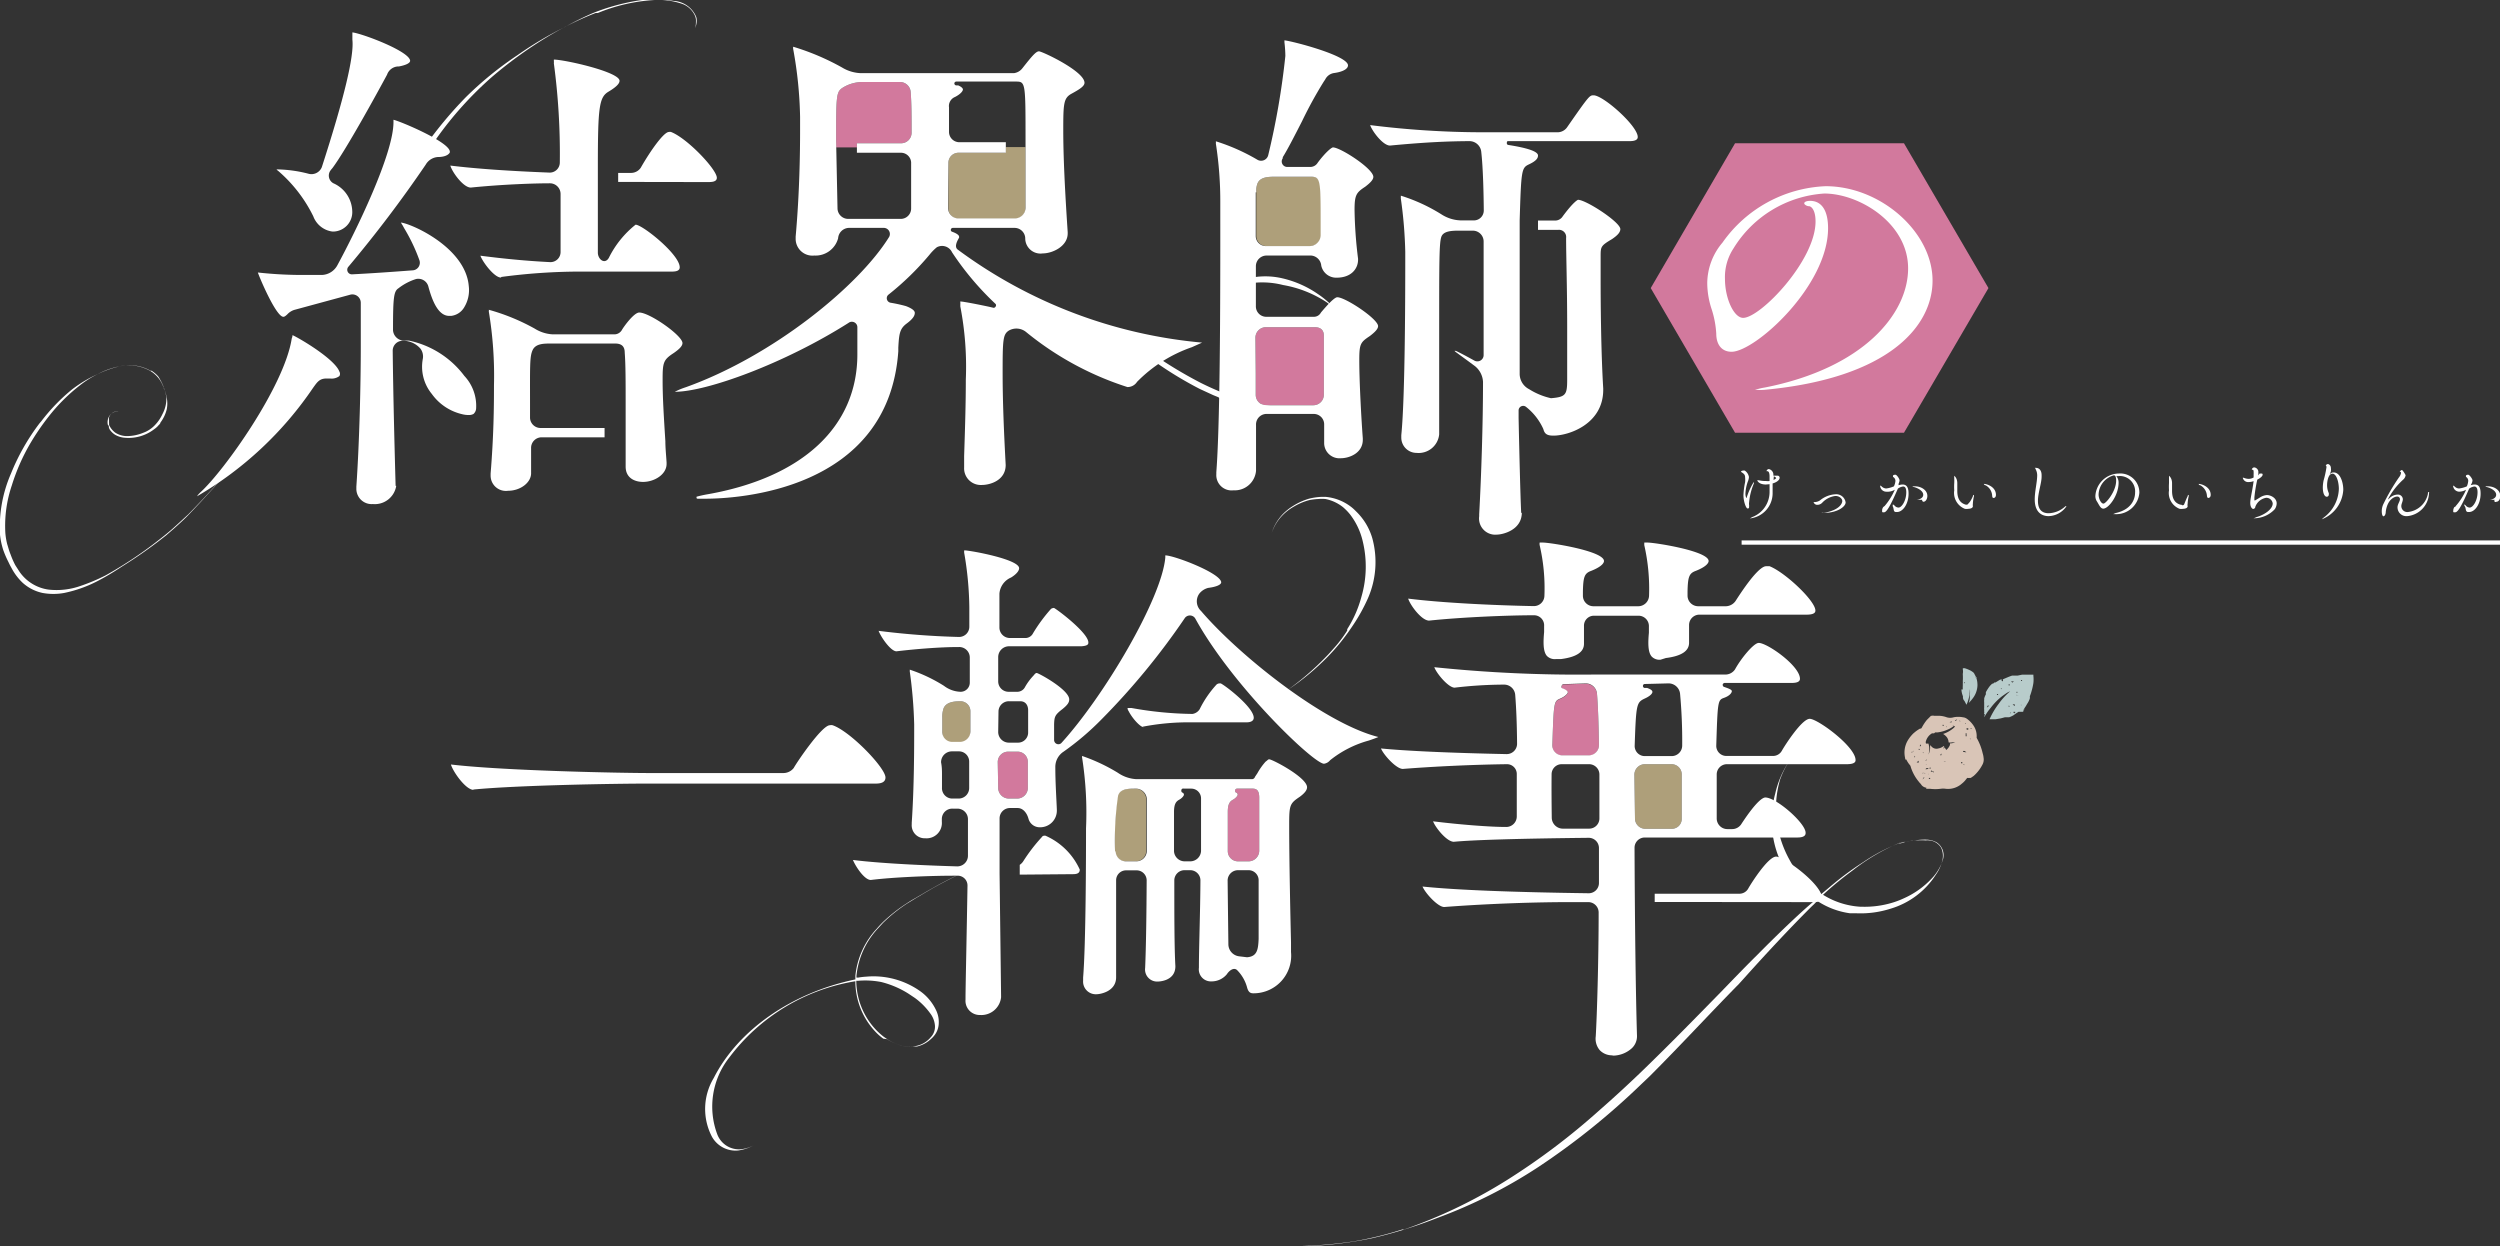 <svg xmlns="http://www.w3.org/2000/svg" width="163.67" height="81.6" viewBox="0 0 163.67 81.6"><rect x="0" y="0" width="163.67" height="81.6" fill="#333333" stroke="none"/><defs><style>.cls-1,.cls-7{fill:#fff;}.cls-2{fill:none;stroke:#fff;stroke-miterlimit:10;stroke-width:0.28px;}.cls-3{fill:#d2799d;}.cls-4{fill:#ae9f7a;}.cls-5{fill:#b8cccb;}.cls-6{fill:#d9c5b7;}.cls-7{fill-rule:evenodd;}</style></defs><g id="レイヤー_2" data-name="レイヤー 2"><g id="ロゴ"><path class="cls-1" d="M114.14,32.42a5.06,5.06,0,0,1,.11-.86,1.45,1.45,0,0,0,0-.29c0-.18-.06-.24-.21-.34a.1.1,0,0,1-.06-.07s.06-.05.13-.05a.24.24,0,0,1,.12,0,.63.63,0,0,1,.27.42.87.87,0,0,1-.07.29,2.64,2.64,0,0,0-.16.79c0,.22.06.29.09.29s0,0,0-.05a4.34,4.34,0,0,1,.46-1v0a.65.65,0,0,1,0,.11,4,4,0,0,0-.31,1.24.5.5,0,0,0,0,.16.44.44,0,0,1,0,.1c0,.08,0,.13-.1.13S114.14,32.83,114.14,32.42Zm1.47-.7c-.47,0-.57-.26-.57-.28a0,0,0,0,1,0,0l.1,0a1.82,1.82,0,0,0,.48.05h0a.63.63,0,0,0,.23,0c0-.06,0-.13,0-.2s0-.06,0-.1,0-.34-.14-.34h0s-.06,0-.06,0a.16.16,0,0,1,.16-.14.38.38,0,0,1,.29.34v.09l.16,0h.13a.14.14,0,0,1,.12.13c0,.18-.24.32-.46.38,0,.16,0,.3,0,.47s0,.13,0,.19a1.66,1.66,0,0,1-1.49,1.63h0s0,0,.16-.09a1.76,1.76,0,0,0,1.13-1.62v-.07c0-.15,0-.3,0-.46Zm.5-.3a.56.56,0,0,0,.17-.11.07.07,0,0,0,0,0c0-.05-.09-.1-.15-.13v0Z"/><path class="cls-1" d="M119.4,33.58q-.15,0-.15,0a.25.25,0,0,1,.15,0c1.06-.19,1.21-.64,1.21-.78s-.17-.33-.45-.33a1.42,1.42,0,0,0-.87.45.44.44,0,0,1-.3.13.25.25,0,0,1-.26-.18s0,0,.08,0a.68.68,0,0,0,.34-.11,1.74,1.74,0,0,1,1-.4.62.62,0,0,1,.68.54C120.82,33.18,120.27,33.58,119.4,33.58Z"/><path class="cls-1" d="M123.48,32.19a.4.4,0,0,1-.39-.4s0,0,0,0a.18.18,0,0,1,.1.06.47.47,0,0,0,.29.13h0a1.79,1.79,0,0,0,.51-.14,1,1,0,0,0,.1-.35.3.3,0,0,0-.16-.27s0,0,0-.06.07-.08.16-.08.27.27.27.37a.62.62,0,0,1-.06.21.37.37,0,0,0,0,.11.75.75,0,0,1,.26-.05c.32,0,.39.28.39.6,0,.71-.4,1.2-.75,1.2h-.08c-.18,0-.12-.23-.2-.35a.29.29,0,0,1,0-.14h0s.06,0,.12.08a.37.37,0,0,0,.25.12c.22,0,.51-.47.51-1,0-.29-.09-.38-.2-.38a.76.76,0,0,0-.35.14c-.57,1.32-.77,1.55-.91,1.55s-.12,0-.12-.14a.35.35,0,0,1,.08-.21s0,0,.09-.07a4.21,4.21,0,0,0,.66-1.06A.94.94,0,0,1,123.48,32.19Zm2.36.53s-.09,0-.36,0h-.12s0,0,.11,0,.44-.08.44-.33-.35-.43-.56-.49-.13-.05-.13-.06.07,0,.17,0c.36,0,.79.23.79.63,0,.18-.1.38-.26.38A.11.11,0,0,1,125.84,32.72Z"/><path class="cls-1" d="M129.16,32.49c0-.07.06-.09.07-.09s0,0,0,0a.37.37,0,0,1,0,.09,2.63,2.63,0,0,0-.07.49.6.6,0,0,0,0,.16v0c0,.11-.14.17-.3.17a.59.59,0,0,1-.23,0,1.12,1.12,0,0,1-.69-1.21,3.83,3.83,0,0,1,0-.47,2.85,2.85,0,0,0,0-.31v-.05a.13.13,0,0,1,0-.06s0-.06,0-.06.2.13.2.49c0,.05,0,.12,0,.17s0,.21,0,.32c0,.41.11.79.56.91h.05a.12.12,0,0,0,.11-.07C129,32.85,129.11,32.6,129.16,32.49Zm1.26-.08a.82.82,0,0,0-.43-.64c-.07,0-.11-.07-.11-.09h0c.2,0,.79.19.79.72,0,.13-.07.2-.15.2S130.43,32.54,130.42,32.41Z"/><path class="cls-1" d="M134.11,33.79c-.25,0-.9-.09-.9-1.1,0-.51.15-1.08.16-1.53v0a.84.84,0,0,0-.1-.44c0-.05-.05-.07-.05-.09s0,0,.07,0c.23,0,.37.19.37.48v.09c0,.43-.24,1.07-.24,1.59s.22.81.7.81a1.68,1.68,0,0,0,1.1-.46s.05,0,.07,0v0A1.46,1.46,0,0,1,134.11,33.79Z"/><path class="cls-1" d="M138.7,31.6c0,.86-.67,1.7-1,1.7-.19,0-.28-.26-.43-.49a.63.63,0,0,1-.09-.35A1.56,1.56,0,0,1,138.71,31a1.25,1.25,0,0,1,1.35,1.25,1.52,1.52,0,0,1-1.6,1.41c-.08,0-.12,0-.12,0s0,0,.16-.07c1.22-.27,1.28-1.13,1.28-1.34a1,1,0,0,0-1.1-1.08h-.13A.66.66,0,0,1,138.7,31.6Zm-.16-.13c0-.28-.07-.35-.15-.35h0a1.35,1.35,0,0,0-1,1.25c0,.28.16.6.32.6S138.54,32.17,138.54,31.47Z"/><path class="cls-1" d="M143.22,32.49c0-.07.06-.09.07-.09v0a.31.31,0,0,1,0,.09,2.63,2.63,0,0,0-.07.49.38.38,0,0,0,0,.16v0c0,.11-.14.17-.3.17a.59.59,0,0,1-.23,0,1.11,1.11,0,0,1-.69-1.21,3.83,3.83,0,0,1,0-.47c0-.07,0-.22,0-.31a.43.43,0,0,0,0-.05v-.06s0-.06,0-.06.2.13.2.49v.17c0,.11,0,.21,0,.32,0,.41.11.79.55.91h.06A.11.11,0,0,0,143,33C143.06,32.85,143.16,32.6,143.22,32.49Zm1.26-.08a.85.85,0,0,0-.43-.64c-.07,0-.11-.07-.11-.09h0c.19,0,.79.19.79.72,0,.13-.08.2-.15.2S144.49,32.54,144.48,32.41Z"/><path class="cls-1" d="M147.93,31l.1,0c.06,0,.1,0,.1.08s-.13.21-.35.32a9.45,9.45,0,0,0-.19,1.17c0,.12,0,.19,0,.19h.05l.28-.17a1,1,0,0,1,.49-.18c.22,0,.64.17.64.55a.71.71,0,0,1-.12.37,1.86,1.86,0,0,1-1.36.6h-.05s.06,0,.19-.07c.56-.16,1.08-.53,1.08-.9a.42.42,0,0,0-.43-.37.92.92,0,0,0-.71.59c0,.09-.09.14-.14.14s-.19-.1-.19-.39.13-.75.22-1.43a1.05,1.05,0,0,1-.33.06.36.36,0,0,1-.38-.28s0,0,0,0a.11.11,0,0,1,.07,0,.81.81,0,0,0,.32.07.65.65,0,0,0,.32-.09l0-.23a.38.38,0,0,0,0-.1c0-.13,0-.18-.12-.18h0s0,0,0,0a.17.17,0,0,1,.17-.15.31.31,0,0,1,.26.26c0,.08,0,.17,0,.27h0Z"/><path class="cls-1" d="M152,34s0,0,.12-.11a2.43,2.43,0,0,0,1-1.88c0-.46-.16-1-.42-1s-.35.47-.35.76a1.23,1.23,0,0,0,.11.51.26.26,0,0,1,0,.11.13.13,0,0,1-.13.13c-.15,0-.26-.23-.26-.61a2.48,2.48,0,0,1,.05-.45,6.48,6.48,0,0,0,.19-.87.16.16,0,0,0-.05-.13s0,0,0,0,.08-.08.14-.08.2.08.2.27a.62.62,0,0,1,0,.18c0,.07-.07.18-.08.23a.16.16,0,0,0,0,0l0,0a.3.3,0,0,1,.26-.13c.44,0,.63.66.63,1.14A2.21,2.21,0,0,1,152,34,0,0,0,0,1,152,34Z"/><path class="cls-1" d="M156.42,32.63l0,0a.79.79,0,0,1,.54-.25.32.32,0,0,1,.35.3c0,.15-.1.31-.1.44a.39.39,0,0,0,.44.4,1.5,1.5,0,0,0,1.3-1.19c0-.06,0-.12.07-.12s0,0,0,.05v.08a1.57,1.57,0,0,1-1.42,1.45.58.58,0,0,1-.64-.58v0c0-.2.16-.38.16-.53a.17.17,0,0,0-.19-.17c-.17,0-.64.19-.74,1,0,.19-.09.29-.15.29s-.11-.13-.11-.33a1.08,1.08,0,0,1,.12-.5,13.31,13.31,0,0,1,1-1.71.65.65,0,0,0,.14-.3s0-.07-.09-.09,0,0,0,0,.1-.1.15-.1.24.32.24.34a.46.46,0,0,1-.17.3,4.69,4.69,0,0,0-1,1.3Z"/><path class="cls-1" d="M161,32.19a.41.41,0,0,1-.4-.4s0,0,0,0a.28.28,0,0,1,.1.06.43.43,0,0,0,.29.13h0a1.79,1.79,0,0,0,.51-.14,1.11,1.11,0,0,0,.09-.35.29.29,0,0,0-.15-.27s0,0,0-.06.07-.08.15-.08.28.27.28.37a.62.62,0,0,1-.06.21l-.06.11a.75.75,0,0,1,.26-.05c.33,0,.39.28.39.6,0,.71-.39,1.2-.75,1.2h-.07c-.18,0-.13-.23-.2-.35a.35.35,0,0,1-.06-.14h0s.06,0,.12.08a.35.35,0,0,0,.24.12c.23,0,.52-.47.52-1,0-.29-.09-.38-.21-.38a.74.74,0,0,0-.34.14c-.57,1.32-.77,1.55-.92,1.55s-.12,0-.12-.14a.43.43,0,0,1,.08-.21s.06,0,.09-.07a4,4,0,0,0,.67-1.06A.94.94,0,0,1,161,32.19Zm2.36.53s-.1,0-.37,0h-.11s0,0,.11,0,.43-.08.43-.33-.34-.43-.56-.49-.12-.05-.12-.06.06,0,.16,0c.37,0,.79.23.79.63,0,.18-.09.38-.26.38A.08.08,0,0,1,163.33,32.72Z"/><line class="cls-2" x1="114.02" y1="35.52" x2="163.67" y2="35.52"/><path class="cls-3" d="M82.21,24.45v1.42a.68.68,0,0,0,.7.66H86a.69.69,0,0,0,.67-.7c0-.69,0-1.38,0-1.78,0-.76,0-1.49,0-2.07,0-.37-.21-.56-.6-.56h-3.2a.69.69,0,0,0-.68.7Z"/><path class="cls-4" d="M82.25,12.59c0,.23,0,1.19,0,2.87a.66.66,0,0,0,.66.65h2.88a.73.73,0,0,0,.71-.69c0-.14,0-.29,0-.66,0-2.95,0-3.19-.63-3.19H83.52c-.45,0-1,0-1.19.43A1.28,1.28,0,0,0,82.25,12.59Z"/><path class="cls-1" d="M80.75,32.1a1,1,0,0,1-1.12-1.05v-.13c.18-2.35.26-7.37.26-14.92V13.31A24.62,24.62,0,0,0,79.6,9.4a.68.68,0,0,0,0-.15h0a13.06,13.06,0,0,1,2.74,1.22.48.48,0,0,0,.69-.32,49.5,49.5,0,0,0,1.12-6.49,8.67,8.67,0,0,0-.06-.89V2.64c.59.07,4.16,1,4.16,1.64,0,.23-.33.42-.9.5a.77.77,0,0,0-.59.42l-.1.15a27.53,27.53,0,0,0-1.42,2.59c-.46.9-.94,1.84-1.26,2.35l0,.07a.36.36,0,0,0,.28.57h1.5a.57.57,0,0,0,.51-.28c.49-.66.9-1,1-1,.48,0,2.64,1.39,2.64,1.93,0,.17-.17.37-.54.65-.58.38-.69.54-.69,1.52a28.53,28.53,0,0,0,.23,3.19V17c0,.59-.44,1.18-1.41,1.18a1,1,0,0,1-1-.79.72.72,0,0,0-.67-.66H82.91a.7.7,0,0,0-.69.7v2.61a.68.68,0,0,0,.66.7H86a.52.52,0,0,0,.48-.28c.79-.94,1-1,1.07-1,.53,0,2.67,1.42,2.67,1.89,0,.17-.17.37-.54.65-.61.41-.69.5-.69,1.58,0,1.47.14,3.92.23,5.12v.09c0,.88-.89,1.21-1.44,1.21a1,1,0,0,1-1.09-1l0-.94v-.3a.68.68,0,0,0-.69-.66H82.88a.69.69,0,0,0-.65.72c0,1.39,0,2.74,0,3A1.4,1.4,0,0,1,80.75,32.1Zm1.46-7.65v1.42a.68.68,0,0,0,.7.66H86a.69.69,0,0,0,.67-.7c0-.69,0-1.38,0-1.78,0-.76,0-1.49,0-2.07,0-.37-.21-.56-.6-.56h-3.2a.69.69,0,0,0-.68.7Zm0-11.86c0,.23,0,1.19,0,2.87a.66.66,0,0,0,.66.65h2.88a.73.73,0,0,0,.71-.69c0-.14,0-.29,0-.66,0-2.95,0-3.19-.63-3.19H83.52c-.45,0-1,0-1.19.43A1.28,1.28,0,0,0,82.25,12.59Zm17.38,21c-.07-1.37-.17-6.17-.17-6.22v-.48a.3.3,0,0,1,.49-.25,3.86,3.86,0,0,1,1.13,1.45c.08.32.25.43.66.43,1,0,3.26-.75,3.26-3v-.09c-.15-2.43-.17-5.78-.17-7.11V16.82c0-.68,0-.72.75-1.17.37-.25.54-.45.54-.65,0-.46-2.25-1.92-2.77-1.92,0,0-.26.08-1,1.08a.59.59,0,0,1-.52.28h-1.1v.61H102a.47.47,0,0,1,.53.53c0,1.23.07,3.17.07,5.82,0,1.55,0,2.48,0,3.46s-.09,1.13-1.06,1.21a4.51,4.51,0,0,1-1.43-.59,1.13,1.13,0,0,1-.62-1c0-1.88,0-3.33,0-4.62,0-1.69,0-5.44,0-5.44.1-3.29.12-3.43.61-3.66s.59-.41.59-.58c0-.32-1-.54-1.94-.69a.11.11,0,0,1-.1-.13c0-.06,0-.12.09-.12h7.95c.35,0,.53-.09.53-.27,0-.73-2.26-2.73-2.89-2.73-.26,0-.28,0-1.72,2.07a.77.77,0,0,1-.61.35H97a59.56,59.56,0,0,1-7.3-.47c.15.43.85,1.34,1.3,1.34,2.43-.23,3.82-.28,5.18-.29a.78.78,0,0,1,.79.66c.13,1.12.16,2.87.17,3.87a.65.65,0,0,1-.66.66h-.81a2.46,2.46,0,0,1-1.26-.37,11.38,11.38,0,0,0-2.7-1.25V13A29,29,0,0,1,92,16.49c0,2.3,0,9.44-.26,12v.16a1,1,0,0,0,1,1,1.35,1.35,0,0,0,1.48-1.21c0-.49,0-1.24,0-2.14,0-1.34,0-3,0-4.65,0-4.48,0-5.73.14-6.14s.75-.41,1.22-.41h.84a.71.71,0,0,1,.71.72v2.38c0,1.15,0,2.93,0,5.06a.41.41,0,0,1-.62.34c-.52-.29-1-.54-1.2-.63l-.09,0,.09.08.78.57.46.34A1.41,1.41,0,0,1,97.09,25c0,2.66-.11,6.12-.25,8.67v.13A1.06,1.06,0,0,0,98,35C98.34,35,99.63,34.73,99.63,33.56Z"/><path class="cls-1" d="M31,51.71c-.5,0-1.33-1.16-1.48-1.66,3.58.42,11.31.56,13,.56h8.77a.86.86,0,0,0,.68-.34c.11-.23,1.82-2.79,2.36-2.79a.42.42,0,0,1,.18,0c1.16.4,3.46,2.79,3.46,3.42,0,.27-.21.4-.63.4H42.34c-1.89,0-8.36.1-11.36.39Z"/><path class="cls-5" d="M129.29,44.11l0,0-.13-.11,0,0,0,0,0,0,0,0h0a1.16,1.16,0,0,0-.26-.15,2.18,2.18,0,0,0-.23-.09.25.25,0,0,0-.17,0v.05a.82.82,0,0,1,0,.31,3.87,3.87,0,0,1,0,.48h0a.77.77,0,0,1,0,.15v.15a1.94,1.94,0,0,0,0,.24h0l0,0h0l0,0h0s0,0,0,0v0h0s0,0,0,0h-.09a1.34,1.34,0,0,0,.1.44l0,.08a.33.33,0,0,0,.1.23,0,0,0,0,1,0,0l.13.25.07-.16a2.43,2.43,0,0,0,.15-.88.43.43,0,0,1,0-.05h0a.14.14,0,0,0,0,.06,1.2,1.2,0,0,1,0,.38c0,.17,0,.35-.07.53v0a2.61,2.61,0,0,0,.27-.31,1.47,1.47,0,0,0,.3-.82,1.52,1.52,0,0,0-.06-.47,1.73,1.73,0,0,0-.18-.36m-.58,1.47s0,0,0,0v0h0a0,0,0,0,1,0,0s0,0,0,0h0s0,0,0,0m-.15-.46,0,0h0s0,0,0,0h0l0,0v0h0s0,0,0,0h0m-.11-.42h0a0,0,0,0,1,0,0h0s0,0,0,0,0,0,0,0h0Zm0,.21h0v0h0s0,0,0,0h0v0l0,0h0a0,0,0,0,1,0,0h0l0,0Zm.2.14h0l0,0h0Zm.09,0h0Zm-.07-.17v0h-.06l0,0v0l.06,0Zm0-.07v-.1l.05,0Zm-.1-.25h0Zm.64,1v-.1l0,0ZM128.75,44h0v0h-.05Zm0,0h0l0,0h0v0h0v0h0v0h0l0,0h0Zm.59.75h0Zm-.58-.26h0v0h0l0,0m.2.16h0l0,0Zm0-.11-.05,0h0l0,0v0h0v0h0a.1.1,0,0,0,.08,0v0Zm0,0h0v0h0v0h0m.43.46,0,0v0h0s0,0,0,0v0Zm-.58-.78h0l0,0Zm.65.71h0l0,0h0Zm0-.15h0s0,0,0,0h0l0,0h0l0,0h0l0,0h0v0h0Zm-.52-.63,0,0h0Zm.42.36a0,0,0,0,1,0,0h0v0l0,0,0,0Zm-.54-.77h0l0,0v0h0v0Zm.35.42v0l0,0h0a0,0,0,0,1,0,0h0Zm.18.21v-.07l.08.06Zm2.85,2.23h0l-.05,0-.17.11-.15.11a1.64,1.64,0,0,1-.3.14h0l-.09,0-.07,0-.12,0h0l-.26.07-.35.06-.32,0h-.07a5,5,0,0,1,.59-1,4.41,4.41,0,0,1,.76-.83l0,0a1.15,1.15,0,0,0-.27.14l0,0-.23.16a4,4,0,0,0-.39.34,4.19,4.19,0,0,0-.39.45,3.5,3.5,0,0,0-.41.6h0v-.07l.05-.12-.06,0a.25.25,0,0,1,0-.08h0a.11.11,0,0,0,0-.08v-.06h0l0,0h0v-.09h0a.51.51,0,0,1,0-.13v0l0-.09s0,0,0,0h0v0c0-.08,0-.17,0-.26a.57.57,0,0,1,0-.14.36.36,0,0,0,0-.1,1.09,1.09,0,0,1,.11-.27l0-.08,0-.06a2.65,2.65,0,0,1,.28-.43v0l.13-.13.06,0,.09-.08,0,0h0l0,0,.07,0,0,0,.31-.19h0l.08,0,.07,0-.08.06.11.06v-.14l.21-.09c.12-.05.26-.11.39-.15l.12,0H132l.09,0,.29-.06h.24l.21,0h.29l0,0a.11.11,0,0,1,0,.06,2.1,2.1,0,0,1,0,.5,4.28,4.28,0,0,1-.13.56,2.47,2.47,0,0,1-.1.29.78.78,0,0,1,0,.14,1.27,1.27,0,0,1-.17.35l-.1.17-.1.15,0,.07h0v0h0v0h0s0,0-.06,0h0v0h0l0,.06,0,0h0l0,0h0s0,0,0,0l0,0,0,0,.05,0-.08.08h-.13s0,0,0,0m-.32.14v0h.07v0h0v0a0,0,0,0,0,0,0h0Zm-.16-.14s0,0,0,.06,0,0,0,0l0,0a.13.13,0,0,1,.06.05h0v0a.06.06,0,0,0,0-.05l0,0v0h.05v0h0l0,0v-.06s0,0,0,0h-.1l0,0s0,0,0,0Zm.25-.13s0,0,0,0h0l0,0v0a0,0,0,0,0,0,0h0v-.06h0a0,0,0,0,0,0,0h0l0,0v.07h0v0h0Zm.62-.5v0h.07v0h0a0,0,0,0,0,0,0h0Zm-.39.14h0a0,0,0,0,0,0,.05.07.07,0,0,0,.06,0h0v0s0,0,0,0h0a.06.06,0,0,0-.08,0m-.7.53h0v0h.06a0,0,0,0,0,0-.06h0v0h0a.05.05,0,0,0,0,0h0a.08.08,0,0,0,0,0v0h0m.76-.79h0s0,0,0,0h0v0h0a0,0,0,0,0,0,0h0Zm-.75.52v0l0,0h0v-.05h0a0,0,0,0,0,0,0h0Zm.25-.13v-.06l0-.06h-.14l0,0,0,0Zm-1.11.76h0s0,0,0,0,0,0,0,0,0,0,0,0l0,0h0a0,0,0,0,0,0-.05h0m.7-.68h0l.08,0-.05-.08,0,0h0v0h0Zm.8-.75a.08.08,0,0,0,0,0h0v0h0s0,0,0,0,0,0,0,0h0Zm-.26-.07a.08.08,0,0,0,0,.08h0a0,0,0,0,0,.06,0h0a.11.11,0,0,0,.07,0l0,0h0v0h0a.15.15,0,0,1-.15-.05l-.05,0Zm-.23.09h0s0,0,0,0,0,0,0,0h0V45.6h-.07Zm.22-.17h0s0,0,0,0,0,0,0,0h0l.05,0v-.07h-.05m.29-.71a0,0,0,0,0,0,0v0h.07v-.06h-.06Zm-2.24,1.75.16-.13-.1,0Zm.92-1.06h.15v0h-.12s0,0,0,0v0h0v0h0l0,0h-.08a0,0,0,0,0,0,0v0h0a0,0,0,0,0,0,0v0s0,0,0,0h0s0,0,0,0m.56-.4a0,0,0,0,0,0,0h0l0,0h.07l0-.07h-.07Zm-.75.63h.06v-.06h-.08Zm.29-.37a0,0,0,0,0,0,0s0,0,0,0h0l0,0v-.07l-.06,0Zm.7-.44.11-.08-.19,0Zm-1,.56v0h.06v0h0s0,0,0,0l0,0h0Zm0-.57h.08v0h0v0s0,0,0,0h0Zm-.93,1.89h0m2.48-.09,0,0,0,0"/><path class="cls-6" d="M127,48.41h0l0,0,0,0a0,0,0,0,1,0,0s0,0,0,0m.12,0h0v0h.06a0,0,0,0,1,0,0v0h0s0,0-.06,0m.07-.27s0,0,0,0,0,0,0,0v0h0s0,0,0,0a.43.43,0,0,0,0,0m.14,0h0l0,.06h0s0,0,0,0m.33.25h0l0,0Zm-.53.12h0l0,0Zm-.3.11h0v0Zm0,0h0Zm-.13,0h0v0h0Zm.77,0h0v0Zm-1.38,2.63.05-.08h0s0,0,0,0h0a0,0,0,0,0,0,0v0Zm-.22-.28.05-.12H126v0l-.07.05h0Zm1,.13h-.05l.06,0H127l0,0h0l0,0h0m-.64-.23a.07.07,0,0,1,0,.06v0h-.08s0,0,0,0h0l0-.06.11,0h0l0,0h0l0,0m-.32-.14v0h0a0,0,0,0,1,0,0H126l0,0h-.09Zm.9.06h0s0,0,0,0a0,0,0,0,1,0,0h0s0,0,0,0,0,0,0,0h0m.3,0,0-.07h0s0,0,0,0v.06Zm-.44-.16h-.11l0,0,0,0,0,0h.06s0,0,0,0h0Zm1,.14,0,0v0h0s0,0,0,0h0a0,0,0,0,1,0,0h0s0,0,0,0h0v0h0v0h0Zm-.07-.16v0h0a0,0,0,0,1,0,0h0v0h0s0,0,0,0Zm-1.65-.31h0s0,0-.06,0,0,0,0,0h0l.07-.07.12,0,0,0v0a.1.1,0,0,1,0,.05m.47,0v-.05h0v0h0v0Zm-.86-.13h0s0,0,0,0,0,0,0,0h0v0l0,0Zm1.16.31h0v0h0s0,0,0,0h0s0,0,0,0h-.08m.8.18s0,0,0,0h.05v0h0v0h-.06v0Zm-1.22-.18h0v0h0s0,0,0,0h-.11l.05-.09.07.08h0a.06.06,0,0,1,.07,0s0,0,0,.07m-.22-.08,0,0v0s0,0,0,0v0H126s0,0,0,0a.08.08,0,0,1,0,0H126m-.09.07v.06h-.06v0h0v0Zm0,.07v0H126s0,0,0,0h0v0Zm.14,0h0s0,0,0,0h0v0l-.05,0v-.05Zm.21,0h0a.08.08,0,0,1,0,.08v0h0l0-.09Zm.13-.33h0a0,0,0,0,1,0,0h0v0h0a.08.08,0,0,1-.07,0s0,0,0-.05h0v0h0a0,0,0,0,1,0,0h.1l0,0v0h0v0a0,0,0,0,1,0,0h0v0h0s0,0,0,0h0v0s0,0,0,0a0,0,0,0,1,0,0h0a0,0,0,0,1,0,0h0Zm-.23-.27s0,0,0,0h0a.1.1,0,0,1-.09,0s0,0,0,0v0h.08m-.67-.13.13-.11,0,.13Zm.32,0s0-.08,0-.1v0l0,0,0,0h0v0h0s0,0,0,0v0h0v0h-.09m.33,0,.09-.1,0,.06Zm-.7-.21,0,0v0h0s0,0,0,0,0,0,0,0h0l0,0,0-.06h0a.43.43,0,0,0,0-.05l0,0h0l0,0v0s0,0,0,0h-.1l0,0s0,0,0,0,0,0,0,0h0v0s0,0,0,0h0l0,0h0s0,0,0,0l0,0,0,0,0,0h.06s0,0,.07,0l0,0h0l0,0a.09.09,0,0,1,0,.07l0,0m3.17.46v0h0s0,0,0,0h0l.05,0,0,.08Zm-1.77-.36a0,0,0,0,1,0,0h-.06a0,0,0,0,1,0,0h.06Zm1.61.24h0a0,0,0,0,1,0,0h.09l0,.07h-.08Zm-.18-.19h0l0,0s0,0,0,0h0v0l.07,0Zm-.55-.19v0l-.05,0v0h.06v0h0s0,0,0,0h0s0,0,0,0h-.08Zm-.55-.19v.11l-.09,0Zm.88,0h0s0,0,0,0,0,0,0,0h0v0l0,0Zm1.17.17-.06,0v0h0s0,0,0,0a0,0,0,0,1,0,0h0a0,0,0,0,1,0,0h0a0,0,0,0,1,0,0h0v0h0s0,0,0,0h0Zm-1.9-.47,0-.12h.08Zm0-.19a.76.76,0,0,1-.35.16.43.43,0,0,1-.45-.13l-.09-.09,0,0h0V49a1,1,0,0,1-.11.4h0a.1.1,0,0,1,0,0l0,0h0l0,0a1.19,1.19,0,0,0,0-.72v0l-.06,0,0,0H126l0,0v0h.09a.24.24,0,0,1,0-.17.89.89,0,0,1,.29-.43l.1-.07.07,0h0l.07,0,.07-.06v0l.14,0a2.25,2.25,0,0,0,.69-.19,1.49,1.49,0,0,0,.39-.23l.06,0,0,0h0a0,0,0,0,1,0,0v0s0,0,0,0,0,0,0,0v0h0a.06.06,0,0,1,0,0s0,0,0,0h0v0h0v0h0s0,0,0,0v0h0l0,0h0l0,0h0v.06h0a0,0,0,0,1,0,0h0l-.07.07h0a2,2,0,0,1-.69.39h0a.88.88,0,0,1,.25.22.59.59,0,0,1,.11.33.42.42,0,0,0,.22,0H128v0h0l0,0h0a.94.94,0,0,1-.34.07h0l0,.05v0s0,0,0,.05a.83.83,0,0,1-.24.33m1.11.13a.08.08,0,0,1,0-.06h0a.06.06,0,0,1,0,0h0l0,0h0a.1.1,0,0,1,.09,0h0l.11.07h0a.06.06,0,0,1-.07,0m1-.2.05-.08h0s0,0,0,0v0Zm-.11-.12h0s0,0,0,0,0,0,0,0l0,0s0,0,0,0,0,0,0,0v0Zm.39,0-.05,0v0h.05a0,0,0,0,1,0,0h0Zm-.84-.44h-.07l0,0h0l0,0h.05l0,0Zm-.54-.18v0h0v0h.05v0Zm.4.06h0a0,0,0,0,1,0,0,0,0,0,0,0,0,0h.05a0,0,0,0,1,0,.05h0m.07-.08v0h0l0,0h0v0Zm-.07-.06s0,0,0,0h0v0l-.05,0v0h0m-.21-.07v0l-.06,0V48h.05a0,0,0,0,1,0,0m.31,0h0a0,0,0,0,1,0,0h0v0s0,0,0,0m-.3-.27a.06.06,0,0,1,0-.05h0v0l0,0h.11v.08h0a.13.13,0,0,1-.11,0m-.25-.16a0,0,0,0,1,0,0h0v0h0V47.6h0m.56.06h0v0h-.05s0,0,0,0h0s0,0,0,0h0s0,0,0,0h0v0h0s.05,0,.05,0a.06.06,0,0,1,0,.06l0,0h-.07m-.35-.38,0,0h.07v.05Zm-.28-.12-.07,0,0,0h-.08a0,0,0,0,0,0,0v0l.08,0v0l0-.06.06.06-.06,0h.05ZM128,47v0h0a0,0,0,0,1,0,0h0v0h0s0,0,0,0Zm.11.07-.05.13-.08,0Zm-.26,0h0s0,0,0,.06a0,0,0,0,0,0,0l0,0h0l0,0h0s0,0,0,0,0,0,0,0l0,0h0s0,0,0,0m-.35,0h0s0,0,0,0h0v0h0V47h0Zm.27.09,0,.07-.14,0Zm.15.3v0h0s-.07,0-.09,0h0a0,0,0,0,1,0,0h0a.07.07,0,0,1,.09,0m-.66,0h0s0,0,0,0h0l-.08,0,0-.07h.05m.17.1s0,0,0,0h0v0h.07a.06.06,0,0,1,0,0h0Zm.06,0h0v0h0v.05h-.05v0m-1.71,1.13.07.08,0,0,0,0h0l0,0-.08.07Zm-.13.09h0l0,0h0s0,0,0,0,0,0,0,0h-.15v0h0v0h0m-.38,0h0a0,0,0,0,1,0,0v0s0,0,0,0v0h0s0,0,0,0h0l0,0a0,0,0,0,1,0,0h0m.55.21h.08l0,.07h-.1l-.05,0,0,0h0a0,0,0,0,1,0,0h0v0h.06v0l0,0h.06v0m-.18.08h0v0h0v0h0m0-.06v0h0v0h-.06l0,0h0s0,0,0,0h0Zm0,.08h0v0h0v0h0Zm.4.06h.07s0,0,0,0v.05l0,0h0l0,0s0,0,0,0h0m-.63-.15-.07.06h0l-.08.06,0-.06.1,0,0-.06Zm0,.23v0h0s0,0,0,0,0,0,0,0h0a.05.05,0,0,1,0,0Zm2,.48a.09.09,0,0,1,.08,0l0,0s0,0,0,0h0a.15.15,0,0,1-.13,0s0,0,0,0Zm-2.28,0h0v0h0v0h0a0,0,0,0,1,0,0h0Zm1.08,1.77.17,0h.08a2.75,2.75,0,0,0,.7,0,1.15,1.15,0,0,1,.33,0,1.35,1.35,0,0,0,.77-.14,1.26,1.26,0,0,0,.28-.19,1.58,1.58,0,0,0,.23-.22l.07-.09.06-.07a.12.12,0,0,1,.05,0s0,0,0,0a.31.31,0,0,0,.1,0h0v0h.08l.19-.13a2.48,2.48,0,0,0,.56-.71.71.71,0,0,0,.09-.49,1.36,1.36,0,0,0-.06-.29,3.61,3.61,0,0,0-.39-1,.24.24,0,0,1,0-.08,1.25,1.25,0,0,0-.16-.65,1.73,1.73,0,0,0-.49-.53.51.51,0,0,0-.25-.09,1.56,1.56,0,0,0-.61,0,.77.77,0,0,1-.45,0,1.61,1.61,0,0,0-.53-.1l-.31,0a.22.22,0,0,0-.13,0l-.06,0-.27.27a3.08,3.08,0,0,0-.32.48.22.22,0,0,1-.07.09l-.06,0a2.61,2.61,0,0,0-.3.2l-.12.1a2.29,2.29,0,0,0-.36.44,1.56,1.56,0,0,0-.19,1.21.19.19,0,0,0,0,.07v0h.07v0h0v0h0v0h0a1.66,1.66,0,0,0,.23.36.23.23,0,0,1,.06.12,2.81,2.81,0,0,0,.55,1,.27.27,0,0,0,.07.08,1.47,1.47,0,0,1,.1.13.49.49,0,0,0,.31.16"/><path class="cls-1" d="M33.26,32.13a1,1,0,0,1-1.14-1V31c.2-2.45.22-4.3.22-5.78A25.53,25.53,0,0,0,32,20.39a.23.23,0,0,0,0-.11h0a13.61,13.61,0,0,1,3,1.23,2.46,2.46,0,0,0,1.2.38h4a.57.57,0,0,0,.51-.28c.11-.2.79-1.15,1.14-1.15.68,0,2.83,1.51,2.83,2,0,.18-.18.38-.57.65-.69.45-.73.62-.73,1.78s.08,2.4.18,4c0,.44.05.9.08,1.39v.09c0,.7-.81,1.18-1.54,1.18-.55,0-1.14-.26-1.14-1V29.35l0-.84c0-.51,0-.81,0-1.09s0-.55,0-1c0-1.37,0-2.56-.06-3.33,0-.41-.2-.6-.63-.6h-4.2c-.46,0-1,0-1.2.43s-.17,1.05-.17,3.86v.59a.69.69,0,0,0,.7.65h4.18v.61H35.44a.69.69,0,0,0-.67.71l0,1.6C34.8,31.58,34.08,32.13,33.26,32.13Zm-.43-14a39.38,39.38,0,0,1,5.08-.35H44c.34,0,.5-.09.5-.28,0-.84-2.44-2.79-2.89-2.79a6.4,6.4,0,0,0-1.75,2.17.64.64,0,0,1-.1.13c-.28.25-.62-.1-.62-.47,0-2,0-5.54,0-5.54,0-4,.08-4.63.7-5s.72-.58.72-.71c0-.58-3.56-1.38-4.3-1.39V4a.66.66,0,0,1,0,.15,44.5,44.5,0,0,1,.39,6.48.66.66,0,0,1-.67.67c-2.6-.1-4.78-.25-6.5-.46.14.46.86,1.44,1.34,1.44C32.9,12.07,35,12,36,12a.7.7,0,0,1,.7.69l0,3.82a.66.66,0,0,1-.7.65c-1.57-.08-3-.22-4.55-.42.16.44.92,1.43,1.34,1.43ZM23.06,13.8A2.06,2.06,0,0,0,21.83,12a.57.57,0,0,1-.2-.83,1.83,1.83,0,0,1,.13-.16c.89-1.19,2.93-4.91,3.58-6.12a.8.8,0,0,1,.78-.54c.48-.09.74-.23.73-.38-.06-.62-3.12-1.77-3.78-1.85l0,.48c.12,1.06-.53,3.79-2,8.34a.73.73,0,0,1-.89.43,8.73,8.73,0,0,0-2-.28h-.08a1,1,0,0,0,.15.13l.1.09a9.31,9.31,0,0,1,2.16,2.85,1.55,1.55,0,0,0,1.26,1A1.27,1.27,0,0,0,23.06,13.8ZM12.9,32.49a23.4,23.4,0,0,0,7.59-7.09l.05-.07c.24-.33.39-.55.84-.55h.23a.84.84,0,0,0,.61-.16.29.29,0,0,0,0-.29c-.3-.82-2.58-2.17-3.07-2.39,0,0,0,.11-.05.22-.48,3.13-4.45,8.7-6,10.09l-.14.15Zm13-.68c-.06-2.15-.16-6-.19-8.83a.65.65,0,0,1,.68-.67,1.5,1.5,0,0,1,1.14.52.86.86,0,0,1,.15.67,2.8,2.8,0,0,0,.59,2.29,3.38,3.38,0,0,0,2,1.33,1.58,1.58,0,0,0,.41.05A.6.6,0,0,0,31,27.1a.52.52,0,0,0,.17-.34,2.87,2.87,0,0,0-.77-2.15,6.1,6.1,0,0,0-3.62-2.31l-.33,0a.73.73,0,0,1-.72-.68c0-2.17.05-2.55.36-2.75a3.67,3.67,0,0,1,1.14-.6.68.68,0,0,1,.82.51c.27,1,.67,1.9,1.36,1.9h.13a1.14,1.14,0,0,0,.85-.56,2.16,2.16,0,0,0,.3-1.39c-.21-2.52-3.73-4.08-4.44-4.16a1.06,1.06,0,0,0,.1.17l.11.2a11.68,11.68,0,0,1,1,2.1.5.5,0,0,1-.46.66c-1.2.09-2.55.19-3.95.26a.3.3,0,0,1-.23-.51,82.12,82.12,0,0,0,5.05-6.67,1,1,0,0,1,.79-.5c.51,0,.69-.17.74-.23a.14.14,0,0,0,.05-.13c-.05-.63-3.16-1.95-3.69-2.08V8c0,2.1-2.47,7.15-3.67,9.36a1.2,1.2,0,0,1-1,.64h-1a26.79,26.79,0,0,1-3.21-.16c.21.58,1.22,2.9,1.67,2.9.08,0,.15-.06.26-.16a1.06,1.06,0,0,1,.45-.29l3.68-1a.55.55,0,0,1,.68.54c0,.83,0,1.68,0,2.33v.55c0,2.3-.08,6.08-.29,9.15V32a1,1,0,0,0,1.08,1A1.42,1.42,0,0,0,25.94,31.81ZM46.33,11.92c.23,0,.6,0,.6-.28,0-.55-1.94-2.59-3-3a.3.3,0,0,0-.14,0c-.33,0-1.19,1.2-1.84,2.34a.77.77,0,0,1-.62.34h-.86v.59Z"/><path class="cls-1" d="M20.25,23.43c-.37.64-.72,1.25-1.08,1.81a35.6,35.6,0,0,1-2.38,3.39c-.58.73-1.15,1.41-1.75,2.09-.91,1.08-1.82,2.07-2.71,3-.54.56-1.45,1.32-1.43,1.31A30.33,30.33,0,0,1,8,37.08c-.35.23-.84.55-1.46.88a8.44,8.44,0,0,1-2.34.86,3.92,3.92,0,0,1-1.41,0,2.83,2.83,0,0,1-1.3-.66,3.72,3.72,0,0,1-.75-1c-.07-.12-.13-.24-.19-.37A6.37,6.37,0,0,1,.21,36,4.85,4.85,0,0,1,0,35a8.78,8.78,0,0,1,.72-4,14.21,14.21,0,0,1,1.87-3.29l.12-.14a12.36,12.36,0,0,1,2-2.07A8.39,8.39,0,0,1,6.4,24.49a4.94,4.94,0,0,1,1.86-.57,2.75,2.75,0,0,1,1.59.35l.07,0a2.15,2.15,0,0,1,.39.32.61.61,0,0,1,.11.15l0,0a3.56,3.56,0,0,1,.29.59c0,.1.07.2.1.29a3.08,3.08,0,0,1,.11.44,1.94,1.94,0,0,1,0,.72,2.4,2.4,0,0,1-.42.89c0,.08-.11.15-.17.23a1.64,1.64,0,0,1-.25.21,2.75,2.75,0,0,1-2,.54,1.49,1.49,0,0,1-.55-.19,1.19,1.19,0,0,1-.34-.33A1,1,0,0,1,7.13,28c0-.07,0-.13-.07-.19a.74.74,0,0,1,0-.33.67.67,0,0,1,.28-.43.68.68,0,0,1,.3-.11h.1a.52.52,0,0,0-.38.09.6.6,0,0,0-.22.29.85.85,0,0,0,0,.23.72.72,0,0,0,0,.13.2.2,0,0,1,0,.07.24.24,0,0,1,0,.07,1.33,1.33,0,0,0,.4.5,1.42,1.42,0,0,0,.82.23,2.85,2.85,0,0,0,1-.21,2,2,0,0,0,.82-.55,2.59,2.59,0,0,0,.46-.69A2.12,2.12,0,0,0,10.89,26a2.67,2.67,0,0,0-.16-.6c-.05-.11-.09-.21-.14-.31a2,2,0,0,0-.74-.8,2.85,2.85,0,0,0-2.21-.26,6.53,6.53,0,0,0-2.41,1.2,11.78,11.78,0,0,0-2.06,2.06A15.86,15.86,0,0,0,2,29,13.14,13.14,0,0,0,.77,31.79a8.21,8.21,0,0,0-.42,3.1,4.45,4.45,0,0,0,.12.73c.07.22.13.46.22.67A5.67,5.67,0,0,0,1,37l.27.42A2.77,2.77,0,0,0,3.18,38.6a4.7,4.7,0,0,0,2.09-.24,12.2,12.2,0,0,0,1.66-.7,26.58,26.58,0,0,0,3.48-2.32c.09-.07.43-.33.8-.65s.91-.83,1.1-1a53.39,53.39,0,0,0,3.93-4.45c.6-.76,1.19-1.58,1.74-2.42s1.27-2,1.89-3.18l.18-.34Zm25.36-22a1,1,0,0,0,0-.17.53.53,0,0,0-.05-.2,1.7,1.7,0,0,0-1.45-1,7.35,7.35,0,0,0-2.47,0,14,14,0,0,0-2.81.79A19.5,19.5,0,0,0,37,1.76a23.39,23.39,0,0,0-3.12,1.85A22.78,22.78,0,0,0,30.5,6.36a26.3,26.3,0,0,0-2.66,3.19,2.39,2.39,0,0,1,.23.22c.16-.23.32-.46.49-.68A23.2,23.2,0,0,1,32.25,5a27.31,27.31,0,0,1,3.91-2.78A20.09,20.09,0,0,1,39,.85l.14,0A11.37,11.37,0,0,1,42.87,0a4.79,4.79,0,0,1,1.72.23,1.45,1.45,0,0,1,.92.83,1.17,1.17,0,0,1,.05.2,1.7,1.7,0,0,1,0,.22,1,1,0,0,1-.06.36A1.07,1.07,0,0,0,45.61,1.44Z"/><path class="cls-4" d="M62.77,14.33h3.68a.71.71,0,0,0,.69-.7l0-4H65.83V10H62.74a.66.66,0,0,0-.65.67c0,1.13,0,2.28,0,3A.68.68,0,0,0,62.77,14.33Z"/><path class="cls-3" d="M59,9.38a.69.69,0,0,0,.68-.7c0-1,0-1.93-.06-2.65a.7.7,0,0,0-.7-.66H56.39a2.47,2.47,0,0,0-1.2.36c-.45.25-.45.5-.45,3.54v.38H56.1V9.38Z"/><path class="cls-1" d="M46.16,32.65h-.48s-.08,0-.08-.06,0-.06,0-.07a7.09,7.09,0,0,1,.72-.16c6.23-1.1,9.81-4.44,9.81-9.16,0-.11,0-1,0-1.79a.36.36,0,0,0-.58-.27c-4.21,2.67-9.3,4.51-11.37,4.51h0a4.46,4.46,0,0,1,.72-.3c5.71-2.05,11.32-6.62,13.31-9.84a.4.4,0,0,0-.38-.59H55.55a.73.73,0,0,0-.68.68,1.53,1.53,0,0,1-1.56,1.13,1.1,1.1,0,0,1-1.22-1.11v-.13c.26-2.89.29-5.58.29-6.92V7.65a27,27,0,0,0-.45-4.43.44.44,0,0,1,0-.16h0a16,16,0,0,1,3.2,1.36,2.53,2.53,0,0,0,1.25.37h10a.84.84,0,0,0,.56-.33l0,0,0,0c.6-.76.88-1.1,1.08-1.1S71,4.66,71,5.42c0,.22-.31.42-.84.71s-.55.63-.55,2.43c0,1.62.1,3.79.29,6.64v.08c0,.85-1,1.31-1.63,1.31a1,1,0,0,1-1.15-1,.7.7,0,0,0-.67-.67H62.37a.13.13,0,0,0-.12.11.12.12,0,0,0,.08.14c.42.15.46.28.46.32a.25.25,0,0,1,0,.07c-.15.26-.32.6-.09.78a31.64,31.64,0,0,0,16,6.09h0l-.67.3A9.27,9.27,0,0,0,74.44,25a.74.74,0,0,1-.63.34,20.18,20.18,0,0,1-6.63-3.6,1,1,0,0,0-1.13-.1c-.39.25-.41.59-.41,2.8,0,1.91.09,3.94.2,6,0,1-1,1.31-1.57,1.31a1.09,1.09,0,0,1-1.15-1.15l0-.74c.06-1.84.11-3.44.11-5a20.78,20.78,0,0,0-.36-4.8c0-.06,0-.1,0-.14a.52.52,0,0,0,0-.11s0-.05,0-.07.6.07,1.87.34l.3.07a.14.14,0,0,0,.14-.08.14.14,0,0,0,0-.17,18.87,18.87,0,0,1-2.85-3.38.72.72,0,0,0-1-.33,3.18,3.18,0,0,0-.48.49,18.42,18.42,0,0,1-2.67,2.6.3.3,0,0,0,.13.54,9.84,9.84,0,0,1,1,.22c.37.14.58.29.58.44s-.07.36-.53.7-.5.68-.55,1.58V23C58.16,32.18,48.16,32.65,46.16,32.65Zm15.91-19a.68.68,0,0,0,.7.65h3.68a.71.71,0,0,0,.69-.7l0-4.36c0-3.9,0-3.9-.66-3.9H62.6a.13.13,0,0,0-.12.11.13.13,0,0,0,.12.14l.13,0c.19.08.31.18.31.27s-.13.29-.52.49a.64.64,0,0,0-.39.68c0,.18,0,.72,0,1.63a.68.68,0,0,0,.72.65h3V10H62.74a.66.66,0,0,0-.65.67C62.08,11.76,62.07,12.91,62.07,13.68ZM54.74,9.27l.09,4.36a.7.7,0,0,0,.68.7H59a.68.68,0,0,0,.65-.7c0-1,0-2,0-3A.67.67,0,0,0,59,10H56.1V9.38H59a.69.69,0,0,0,.68-.7c0-1,0-1.93-.06-2.65a.7.7,0,0,0-.7-.66H56.39a2.47,2.47,0,0,0-1.2.36C54.74,6,54.74,6.23,54.74,9.27Z"/><path class="cls-7" d="M88.51,24.67a2.76,2.76,0,0,1-.73,1.11,3.38,3.38,0,0,1-1,.72,5.51,5.51,0,0,1-2,.49A9.77,9.77,0,0,1,82,26.76a11,11,0,0,1-1.67-.49l-.44-.18L79.75,26l-.32-.13-.89-.41a24.67,24.67,0,0,1-3.32-2.06l-.51-.38,0-.39a28.54,28.54,0,0,0,3.91,2.44c.42.21.86.41,1.39.63s.88.34,1.33.48a12.74,12.74,0,0,0,2.42.47,8.34,8.34,0,0,0,2,0,5,5,0,0,0,1.37-.39,3.12,3.12,0,0,0,1.25-1.19,3.72,3.72,0,0,0,.42-1.87V23l0-.35v-.07a4.92,4.92,0,0,0-.61-1.46,5,5,0,0,0-.5-.61l-.25-.24a5,5,0,0,0-.63-.51A7.5,7.5,0,0,0,84,18.66a5.5,5.5,0,0,0-2.51-.05,2.33,2.33,0,0,0-.77.33,1.84,1.84,0,0,0-.38.38,1.89,1.89,0,0,0-.09,1.35l0,.14a1.89,1.89,0,0,1-.06-.18,2.17,2.17,0,0,1,0-.94,1.43,1.43,0,0,1,.37-.71,2,2,0,0,1,1.17-.76,4.88,4.88,0,0,1,2.22,0,6.78,6.78,0,0,1,2.36,1.05,5.82,5.82,0,0,1,.66.52l.22.22a5.36,5.36,0,0,1,.57.69,4.78,4.78,0,0,1,.93,1.94l0,.07a.85.85,0,0,1,0,.27s0,.06,0,.08v.16A3.51,3.51,0,0,1,88.51,24.67Z"/><polygon class="cls-3" points="113.59 28.33 108.07 18.86 113.59 9.38 124.65 9.38 130.18 18.86 124.65 28.33 113.59 28.33"/><path class="cls-1" d="M115.14,25.53h-.25a3.73,3.73,0,0,1,.65-.16c6.48-1.28,9.38-4.84,9.38-7.8s-3.2-4.9-5.49-4.9a7.54,7.54,0,0,0-5.94,3.59,3.42,3.42,0,0,0-.56,2c0,1.29.59,2.55,1.19,2.55,1.13,0,4.74-3.75,4.74-6.31,0-.79-.3-1-.43-1s-.31-.1-.31-.19.15-.16.38-.16c.76,0,1.18.63,1.18,1.79,0,3.79-4.78,8.09-6.32,8.09-.61,0-1-.43-1-1.19a6.37,6.37,0,0,0-.29-1.56,5.54,5.54,0,0,1-.3-1.74,4.15,4.15,0,0,1,1-2.66,8.68,8.68,0,0,1,6.75-3.69c3.6,0,7,3,7,6.18,0,3-2.88,6.39-11,7.15A3.1,3.1,0,0,1,115.14,25.53Z"/><path class="cls-3" d="M65.35,51.57a.7.7,0,0,0,.7.71h.56a.7.7,0,0,0,.68-.71c0-.33,0-.66,0-1s0-.48,0-.71a.67.67,0,0,0-.7-.65H66a.68.68,0,0,0-.68.69Z"/><path class="cls-4" d="M61.69,47c0,.22,0,.61,0,1a.65.65,0,0,0,.66.64h.48a.69.69,0,0,0,.7-.69V46.55a.65.65,0,0,0-.66-.64c-.43,0-.92.06-1.09.45A1.67,1.67,0,0,0,61.69,47Z"/><path class="cls-4" d="M73,55.74a.67.67,0,0,0,.69.65h.66a.69.69,0,0,0,.69-.67c0-1.1,0-2.52,0-3.42a.72.72,0,0,0-.74-.67c-.45,0-1,0-1.14.46A20.31,20.31,0,0,0,73,55.74Z"/><path class="cls-3" d="M80.86,51.74a.15.15,0,0,0,.06.15c.07,0,.11.09.11.14s-.1.21-.3.32-.35.26-.35.81,0,1.55,0,2.57a.67.67,0,0,0,.66.66h.7a.7.7,0,0,0,.7-.69c0-1.14,0-3.32,0-3.47,0-.43-.13-.6-.43-.6H81A.13.13,0,0,0,80.86,51.74Z"/><path class="cls-1" d="M71.8,65.09a.83.83,0,0,1-.89-.89V64c.18-2.2.19-8,.19-9.77a23.28,23.28,0,0,0-.26-4.65v-.09a11.88,11.88,0,0,1,2.34,1.1,2.35,2.35,0,0,0,1.22.42h7.54a.21.21,0,0,0,.22-.15l.08-.12.08-.12a4.19,4.19,0,0,1,.53-.75l.09-.07c.07-.06.1-.09.15-.09.21,0,2.48,1.19,2.48,1.83,0,.19-.16.39-.47.62-.67.45-.7.54-.7,1.9,0,2.47.09,6.36.12,7.64,0,.22,0,.35,0,.37v.26a2.46,2.46,0,0,1-2.44,2.7c-.15,0-.34,0-.44-.4A2.55,2.55,0,0,0,81,63.52c-.21-.21-.51,0-.68.26a1.29,1.29,0,0,1-1,.47.79.79,0,0,1-.83-.89c0-1.34.09-3.63.1-5.75a.67.67,0,0,0-.7-.64h-.32a.67.67,0,0,0-.69.65c0,2.12,0,4.39.07,5.64,0,1-1.14,1-1.15,1a.79.79,0,0,1-.83-.89c.06-1.34.09-3.63.1-5.75a.66.66,0,0,0-.68-.64h-.66a.65.65,0,0,0-.66.65c0,1.93,0,5.4,0,6.35S72,65.09,71.8,65.09Zm8.62-3.23a.8.8,0,0,0,.72.75l.5.06c.66-.05.73-.49.76-1.2,0-.38,0-1.63,0-3.81a.66.66,0,0,0-.64-.69h-.7a.68.68,0,0,0-.69.67C80.39,59.4,80.41,61,80.42,61.86Zm.44-10.12a.15.15,0,0,0,.06.15c.07,0,.11.09.11.14s-.1.21-.3.32-.35.26-.35.81,0,1.55,0,2.57a.67.67,0,0,0,.66.66h.7a.7.7,0,0,0,.7-.69c0-1.14,0-3.32,0-3.47,0-.43-.13-.6-.43-.6H81A.13.13,0,0,0,80.86,51.74Zm-3.52,0a.15.15,0,0,0,.06.15c.07,0,.11.09.11.14s-.1.21-.3.32-.35.26-.35.81,0,1.55,0,2.57a.7.7,0,0,0,.72.66h.33a.71.71,0,0,0,.72-.67c0-1.12,0-2.58,0-3.47a.64.64,0,0,0-.64-.62h-.49A.12.12,0,0,0,77.34,51.74Zm-4.3,4a.67.67,0,0,0,.69.65h.66a.69.69,0,0,0,.69-.67c0-1.1,0-2.52,0-3.42a.72.72,0,0,0-.74-.67c-.45,0-1,0-1.14.46A20.31,20.31,0,0,0,73,55.74Zm1.75-8.16A15.78,15.78,0,0,1,78,47.29h3.61c.3,0,.47-.11.47-.3,0-.67-1.79-2.06-2.16-2.25h-.06a.33.33,0,0,0-.21.07,6.83,6.83,0,0,0-1.11,1.62.68.68,0,0,1-.47.31,23.72,23.72,0,0,1-4-.39l-.19,0h-.06a.3.3,0,0,0,.06.19c.27.53.79,1.07,1,1.07ZM64.16,66.45a.93.93,0,0,1-.95-1v-.07c0-.75.08-4.21.13-7.4a.64.64,0,0,0-.65-.65h-.22c-1.47,0-3.93.09-5.46.28-.42,0-1-.89-1.17-1.31,2.06.26,5.43.38,6.81.42a.7.7,0,0,0,.72-.68c0-.87,0-1.79,0-2.41a.69.69,0,0,0-.69-.69h-.32a.68.68,0,0,0-.7.66v.2a1,1,0,0,1-1.08,1.08.85.85,0,0,1-.89-.92v-.1c.16-2.39.16-4.82.16-6.43a30.28,30.28,0,0,0-.29-3.48.52.52,0,0,0,0-.11.06.06,0,0,1,0,0A10.29,10.29,0,0,1,61.8,44.9a1.88,1.88,0,0,0,1.09.39.6.6,0,0,0,.6-.62l0-1.64a.69.69,0,0,0-.72-.67c-1.25,0-2.82.13-4.08.28-.37,0-1-.9-1.17-1.34a52.12,52.12,0,0,0,5.26.4.67.67,0,0,0,.68-.68c0-.54,0-.93,0-1v-.26a22,22,0,0,0-.33-3.53.51.51,0,0,1,0-.2c.36,0,3.59.58,3.59,1.17,0,.18-.2.41-.53.61a1.25,1.25,0,0,0-.76,1.06v2.22a.69.69,0,0,0,.68.68h1a.56.56,0,0,0,.52-.31,10.49,10.49,0,0,1,1.18-1.6.41.41,0,0,1,.19-.06H69c.22.1,2.34,1.7,2.25,2.3q0,.18-.45.21H66.07a.71.71,0,0,0-.72.7v1.61a.68.68,0,0,0,.69.67h.58a.57.57,0,0,0,.49-.32,3.86,3.86,0,0,1,.56-.75c.11-.14.15-.16.21-.16.22.06,2.12,1.11,2.12,1.73,0,.2-.11.36-.44.63-.51.39-.53.51-.55,1v.19l0,.83a.28.28,0,0,0,.47.21c2.79-3.06,6.56-9.42,6.81-12.14v-.15c.58,0,3.62,1.16,3.66,1.76,0,.16-.31.3-.86.37a1.09,1.09,0,0,0-.57.37A.86.86,0,0,0,78.63,40c2.49,2.91,8.07,7.36,11.61,8.25h0c-.13.06-.39.15-.62.23a7,7,0,0,0-2.54,1.29.62.62,0,0,1-.4.23c-.68,0-6-5.09-8.43-9.51a.41.41,0,0,0-.7,0,46.59,46.59,0,0,1-5.42,6.59,18,18,0,0,1-2.5,2.13,1.19,1.19,0,0,0-.54,1c0,1.08.08,2.21.1,2.81v.06a1.09,1.09,0,0,1-1.11,1.08.76.76,0,0,1-.75-.57c-.1-.36-.35-.69-.71-.69h-.48a.68.68,0,0,0-.7.67v3.62l.1,8.09A1.3,1.3,0,0,1,64.16,66.45Zm1.19-14.88a.7.7,0,0,0,.7.71h.56a.7.7,0,0,0,.68-.71c0-.33,0-.66,0-1s0-.48,0-.71a.67.67,0,0,0-.7-.65H66a.68.68,0,0,0-.68.69Zm-3.68-.83c0,.28,0,.55,0,.82a.68.68,0,0,0,.64.72h.46a.69.69,0,0,0,.68-.71c0-.32,0-.64,0-1s0-.48,0-.72a.67.67,0,0,0-.66-.66h-.48a.71.71,0,0,0-.7.72C61.67,50.21,61.67,50.48,61.67,50.74Zm3.68-2.81a.7.7,0,0,0,.71.69h.57a.66.66,0,0,0,.68-.65c0-.56,0-1.14,0-1.47s-.17-.59-.51-.59h-.71a.68.68,0,0,0-.72.64Zm-3.66-1c0,.22,0,.61,0,1a.65.65,0,0,0,.66.64h.48a.69.69,0,0,0,.7-.69V46.55a.65.65,0,0,0-.66-.64c-.43,0-.92.06-1.09.45A1.67,1.67,0,0,0,61.69,47Zm8.57,10.3c.39,0,.43-.17.43-.3a4.4,4.4,0,0,0-2.25-2.22h-.06a.2.2,0,0,0-.18.1A11.21,11.21,0,0,0,67,56.37a.82.82,0,0,1-.24.25v.64Z"/><path class="cls-1" d="M89.56,39.16a11.76,11.76,0,0,1-1.08,1.92l-.09.13A13.32,13.32,0,0,1,86.92,43a16.43,16.43,0,0,1-2.62,2.17l0,0A18.31,18.31,0,0,0,86.81,43c.16-.16.31-.33.46-.5a8.37,8.37,0,0,0,.93-1.22l0-.09a7.58,7.58,0,0,0,.93-2.12,7.05,7.05,0,0,0,.07-3.7,4.58,4.58,0,0,0-.79-1.66,3.39,3.39,0,0,0-.49-.51,2.7,2.7,0,0,0-1.14-.53,2.74,2.74,0,0,0-.5,0,4.07,4.07,0,0,0-.56.07,3.94,3.94,0,0,0-1,.42,3.35,3.35,0,0,0-.74.56,3,3,0,0,0-.62.91,2.08,2.08,0,0,0-.12.32,3,3,0,0,1,.11-.32,3.14,3.14,0,0,1,.66-1,3.54,3.54,0,0,1,.68-.53,4.18,4.18,0,0,1,1-.45,4.22,4.22,0,0,1,.79-.12h.32a3.21,3.21,0,0,1,1.7.69,3,3,0,0,1,.26.24,4,4,0,0,1,1.08,1.77A5.92,5.92,0,0,1,89.56,39.16ZM61.15,58.09c.73-.41,1.47-.78,2.21-1.12-.78.37-1.5.74-2.19,1.12l-.59.34-.57.34-.62.38a10.13,10.13,0,0,0-1.59,1.28l-.33.36a5.31,5.31,0,0,0-1.4,3.1V64h.12a4.6,4.6,0,0,1,.52-.06,5.3,5.3,0,0,1,3.11.68,5,5,0,0,1,.45.29,3.19,3.19,0,0,1,1,1.2,1.78,1.78,0,0,1,.18,1,1.34,1.34,0,0,1-.33.74,1.21,1.21,0,0,1-.16.16,2,2,0,0,1-.91.5,1.45,1.45,0,0,1-.29,0,2.47,2.47,0,0,1-.76-.06,3.88,3.88,0,0,1-.94-.42L57.83,68a3.44,3.44,0,0,1-.55-.49A4.79,4.79,0,0,1,56,64.33l0-.09a12.91,12.91,0,0,0-8.26,5,5.18,5.18,0,0,0-.79,5,1.52,1.52,0,0,0,1.55,1,2.37,2.37,0,0,0,.83-.25,3,3,0,0,1-1,.33,1.77,1.77,0,0,1-1.72-.9,3.93,3.93,0,0,1,.12-3.85C48.33,67.43,51.81,65,56,64.12l0-.24A5.28,5.28,0,0,1,57.4,60.8c.12-.14.24-.27.37-.4a10.25,10.25,0,0,1,1.61-1.27c.18-.12.38-.24.56-.34l.63-.37C60.79,58.29,61,58.18,61.15,58.09Zm-5,6.12h-.09l0,.1a4.72,4.72,0,0,0,1.29,3.11,4.6,4.6,0,0,0,.5.45l.26.18a3.36,3.36,0,0,0,.9.4,2,2,0,0,0,.69.06A1.68,1.68,0,0,0,60.85,68l.1-.11a1,1,0,0,0,.26-.73,1.52,1.52,0,0,0-.32-.83,4.49,4.49,0,0,0-1-1l-.42-.28a6.1,6.1,0,0,0-1.78-.76A5.49,5.49,0,0,0,56.18,64.21Z"/><path class="cls-4" d="M107,50.74a.69.69,0,0,1,.67-.71h1.78a.67.67,0,0,1,.65.7v.48q0,1.24,0,2.4a.65.65,0,0,1-.64.65h-1.71a.68.68,0,0,1-.71-.65Z"/><path class="cls-3" d="M103.8,44.76a.74.74,0,0,1,.75.65c.07.86.11,2,.13,3.39a.67.67,0,0,1-.69.67l-1.74,0a.66.66,0,0,1-.62-.71c.09-2.77.1-2.83.5-3s.51-.37.51-.41,0-.15-.4-.29a.13.13,0,0,1,0-.14.14.14,0,0,1,.15-.11Z"/><path class="cls-1" d="M108.71,43.19a.71.71,0,0,1-.57-.2c-.28-.3-.24-1-.19-1.57,0-.13,0-.26,0-.39a.68.68,0,0,0-.68-.72h-2.9a.65.65,0,0,0-.67.67l0,1.17c0,.53-.48.87-1.52,1l-.33,0a.72.72,0,0,1-.57-.2c-.28-.3-.24-1-.19-1.57,0-.13,0-.26,0-.39a.66.66,0,0,0-.65-.71c-1.65,0-4.68.12-6.88.35-.49,0-1.23-1-1.37-1.44,2.24.28,5.61.44,8.21.49a.69.69,0,0,0,.71-.67,12.45,12.45,0,0,0-.31-3.31.5.5,0,0,1,0-.18h.21c.46,0,4,.55,4,1.21,0,.09-.08.34-.83.64-.44.16-.53.37-.55,1.36v.29a.69.69,0,0,0,.69.67h2.93a.71.71,0,0,0,.71-.68,12.88,12.88,0,0,0-.31-3.31,1.25,1.25,0,0,1,0-.18h.21c.47,0,4,.55,4,1.21,0,.09-.08.34-.83.64-.44.16-.53.37-.55,1.36v.29a.7.7,0,0,0,.7.67H113a.8.8,0,0,0,.62-.34c1.32-2.06,1.82-2.28,2-2.28l.11,0h.12c1,.39,3,2.26,3,2.9,0,.07,0,.27-.57.27h-7a.68.68,0,0,0-.7.67l0,1.17c0,.53-.48.87-1.52,1Zm-3.13,25.92a1.86,1.86,0,0,0,1.27-.5,1.08,1.08,0,0,0,.32-.81c-.08-2.67-.14-7.24-.16-12.3a.67.67,0,0,1,.67-.67l8.28,0h1.71c.54,0,.54-.22.54-.31,0-.63-1.92-2.31-2.64-2.31-.13,0-.53.16-1.55,1.71a.72.72,0,0,1-.65.36h-.28a.7.7,0,0,1-.7-.69V50.69a.67.67,0,0,1,.67-.66h7.85c.57,0,.57-.2.57-.27,0-.88-2.48-2.7-3-2.7s-1.64,1.76-1.82,2.08a.66.66,0,0,1-.61.35h-3a.66.66,0,0,1-.69-.66c.09-2.9.1-3,.5-3.14s.52-.35.52-.44-.15-.16-.54-.29c0,0-.07-.08-.06-.13a.14.14,0,0,1,.13-.12h4.4c.35,0,.53-.09.53-.27,0-.85-2.14-2.35-2.7-2.35-.32,0-1.15,1-1.55,1.73a.76.76,0,0,1-.68.34h-2l-3.09,0h-3.37a91.22,91.22,0,0,1-10.55-.48c.16.43.93,1.34,1.33,1.34a28.38,28.38,0,0,1,3.25-.2.73.73,0,0,1,.72.7c.07.89.11,1.92.12,3.17a.68.68,0,0,1-.69.68c-3.82-.08-6.58-.21-8.22-.37.17.42,1,1.34,1.43,1.34h0c2.17-.17,4.62-.28,6.81-.31a.64.64,0,0,1,.65.66c0,.48,0,.95,0,1.41s0,.91,0,1.35a.69.69,0,0,1-.69.69c-1.08,0-3-.15-4.79-.37.16.42.9,1.34,1.36,1.34,1.25-.12,4.21-.21,8.81-.26a.67.67,0,0,1,.69.66c0,.62,0,1.4,0,2.28a.67.67,0,0,1-.67.69c-5-.07-8.66-.21-10.88-.44.17.42,1,1.34,1.42,1.34h0c3.15-.24,6.26-.32,8.13-.32h1.27a.68.68,0,0,1,.71.66c0,3.19-.11,6.8-.19,8.13a1.16,1.16,0,0,0,.26.9,1.11,1.11,0,0,0,.83.34ZM107,50.74a.69.69,0,0,1,.67-.71h1.78a.67.67,0,0,1,.65.7v.48q0,1.24,0,2.4a.65.65,0,0,1-.64.65h-1.71a.68.68,0,0,1-.71-.65Zm-5.42-.06a.66.66,0,0,1,.66-.65H104a.68.68,0,0,1,.71.65c0,.75,0,1.48,0,2.15,0,.27,0,.52,0,.77a.67.67,0,0,1-.68.65H102.3a.73.73,0,0,1-.71-.72C101.58,52.71,101.57,51.65,101.58,50.68Zm7.63-5.94a.76.76,0,0,1,.78.67,33.76,33.76,0,0,1,.14,3.41.69.69,0,0,1-.68.68h-1.77a.66.66,0,0,1-.66-.7c.09-2.68.12-2.81.64-3.06.36-.16.52-.33.52-.44s-.13-.18-.34-.26l-.17,0a.13.13,0,0,1-.11-.14.12.12,0,0,1,.11-.12Zm-5.41,0a.74.74,0,0,1,.75.65c.07.86.11,2,.13,3.39a.67.67,0,0,1-.69.67l-1.74,0a.66.66,0,0,1-.62-.71c.09-2.77.1-2.83.5-3s.51-.37.51-.41,0-.15-.4-.29a.13.13,0,0,1,0-.14.14.14,0,0,1,.15-.11Zm14.91,14.32c.57,0,.57-.21.57-.28,0-.88-2.47-2.7-3-2.7s-1.64,1.76-1.82,2.08a.66.66,0,0,1-.61.35h-5.52v.54Z"/><path class="cls-1" d="M124.64,55.12l-.19.06-.09,0A13.29,13.29,0,0,0,121.27,57a22.06,22.06,0,0,0-1.92,1.58h0l0,0a5.19,5.19,0,0,0,2.41.78h.07a6.28,6.28,0,0,0,2.18-.3,5.53,5.53,0,0,0,.61-.24,5.65,5.65,0,0,0,1.83-1.29,3.13,3.13,0,0,0,.72-1.17,1,1,0,0,0-.38-1.21,1.47,1.47,0,0,0-.67-.18,3.92,3.92,0,0,0-.8.06l-.15,0-.45.09h0ZM84.86,81.58H85a29.87,29.87,0,0,0,3.63-.31,23.48,23.48,0,0,0,3.18-.78l.12,0a33.24,33.24,0,0,0,6.69-3.21,44.65,44.65,0,0,0,6.12-4.62c.86-.75,1.75-1.57,2.65-2.43,2-1.93,3.71-3.69,5.23-5.24.87-.9,1.67-1.73,2.42-2.47,1.72-1.74,3.08-3,3.74-3.54h0l0,0-.12-.08-.12-.07a6.32,6.32,0,0,1-2.4-3.73,6.59,6.59,0,0,1,.08-3.14A6.29,6.29,0,0,1,118,48.8l.16-.14-.12.12-.05,0A6.14,6.14,0,0,0,116.55,51a6.65,6.65,0,0,0-.18,3.07,7.1,7.1,0,0,0,.78,2.21A6.14,6.14,0,0,0,119,58.38l.14.09.1.06,0,0,.55-.46A20,20,0,0,1,122,56.43a11.58,11.58,0,0,1,2.32-1.22l.13,0,.25-.08a3,3,0,0,1,.78-.11,4.14,4.14,0,0,1,.59,0,1,1,0,0,1,.24,0,1,1,0,0,1,.77.48,1.25,1.25,0,0,1,.07.88,2.76,2.76,0,0,1-.41.88,5.33,5.33,0,0,1-3,2.24,6.44,6.44,0,0,1-2.22.29l-.41,0A5.16,5.16,0,0,1,119,59h0s-.06,0-.21.17l-.19.18c-1.37,1.36-3,3.11-4.38,4.65l-.38.42C112,66.29,110,68.46,108,70.46l-.6.57a47.09,47.09,0,0,1-6.7,5.38,32.53,32.53,0,0,1-6.61,3.33,30.6,30.6,0,0,1-4.25,1.32,25.12,25.12,0,0,1-4.81.53h-.61l.48,0"/></g></g></svg>